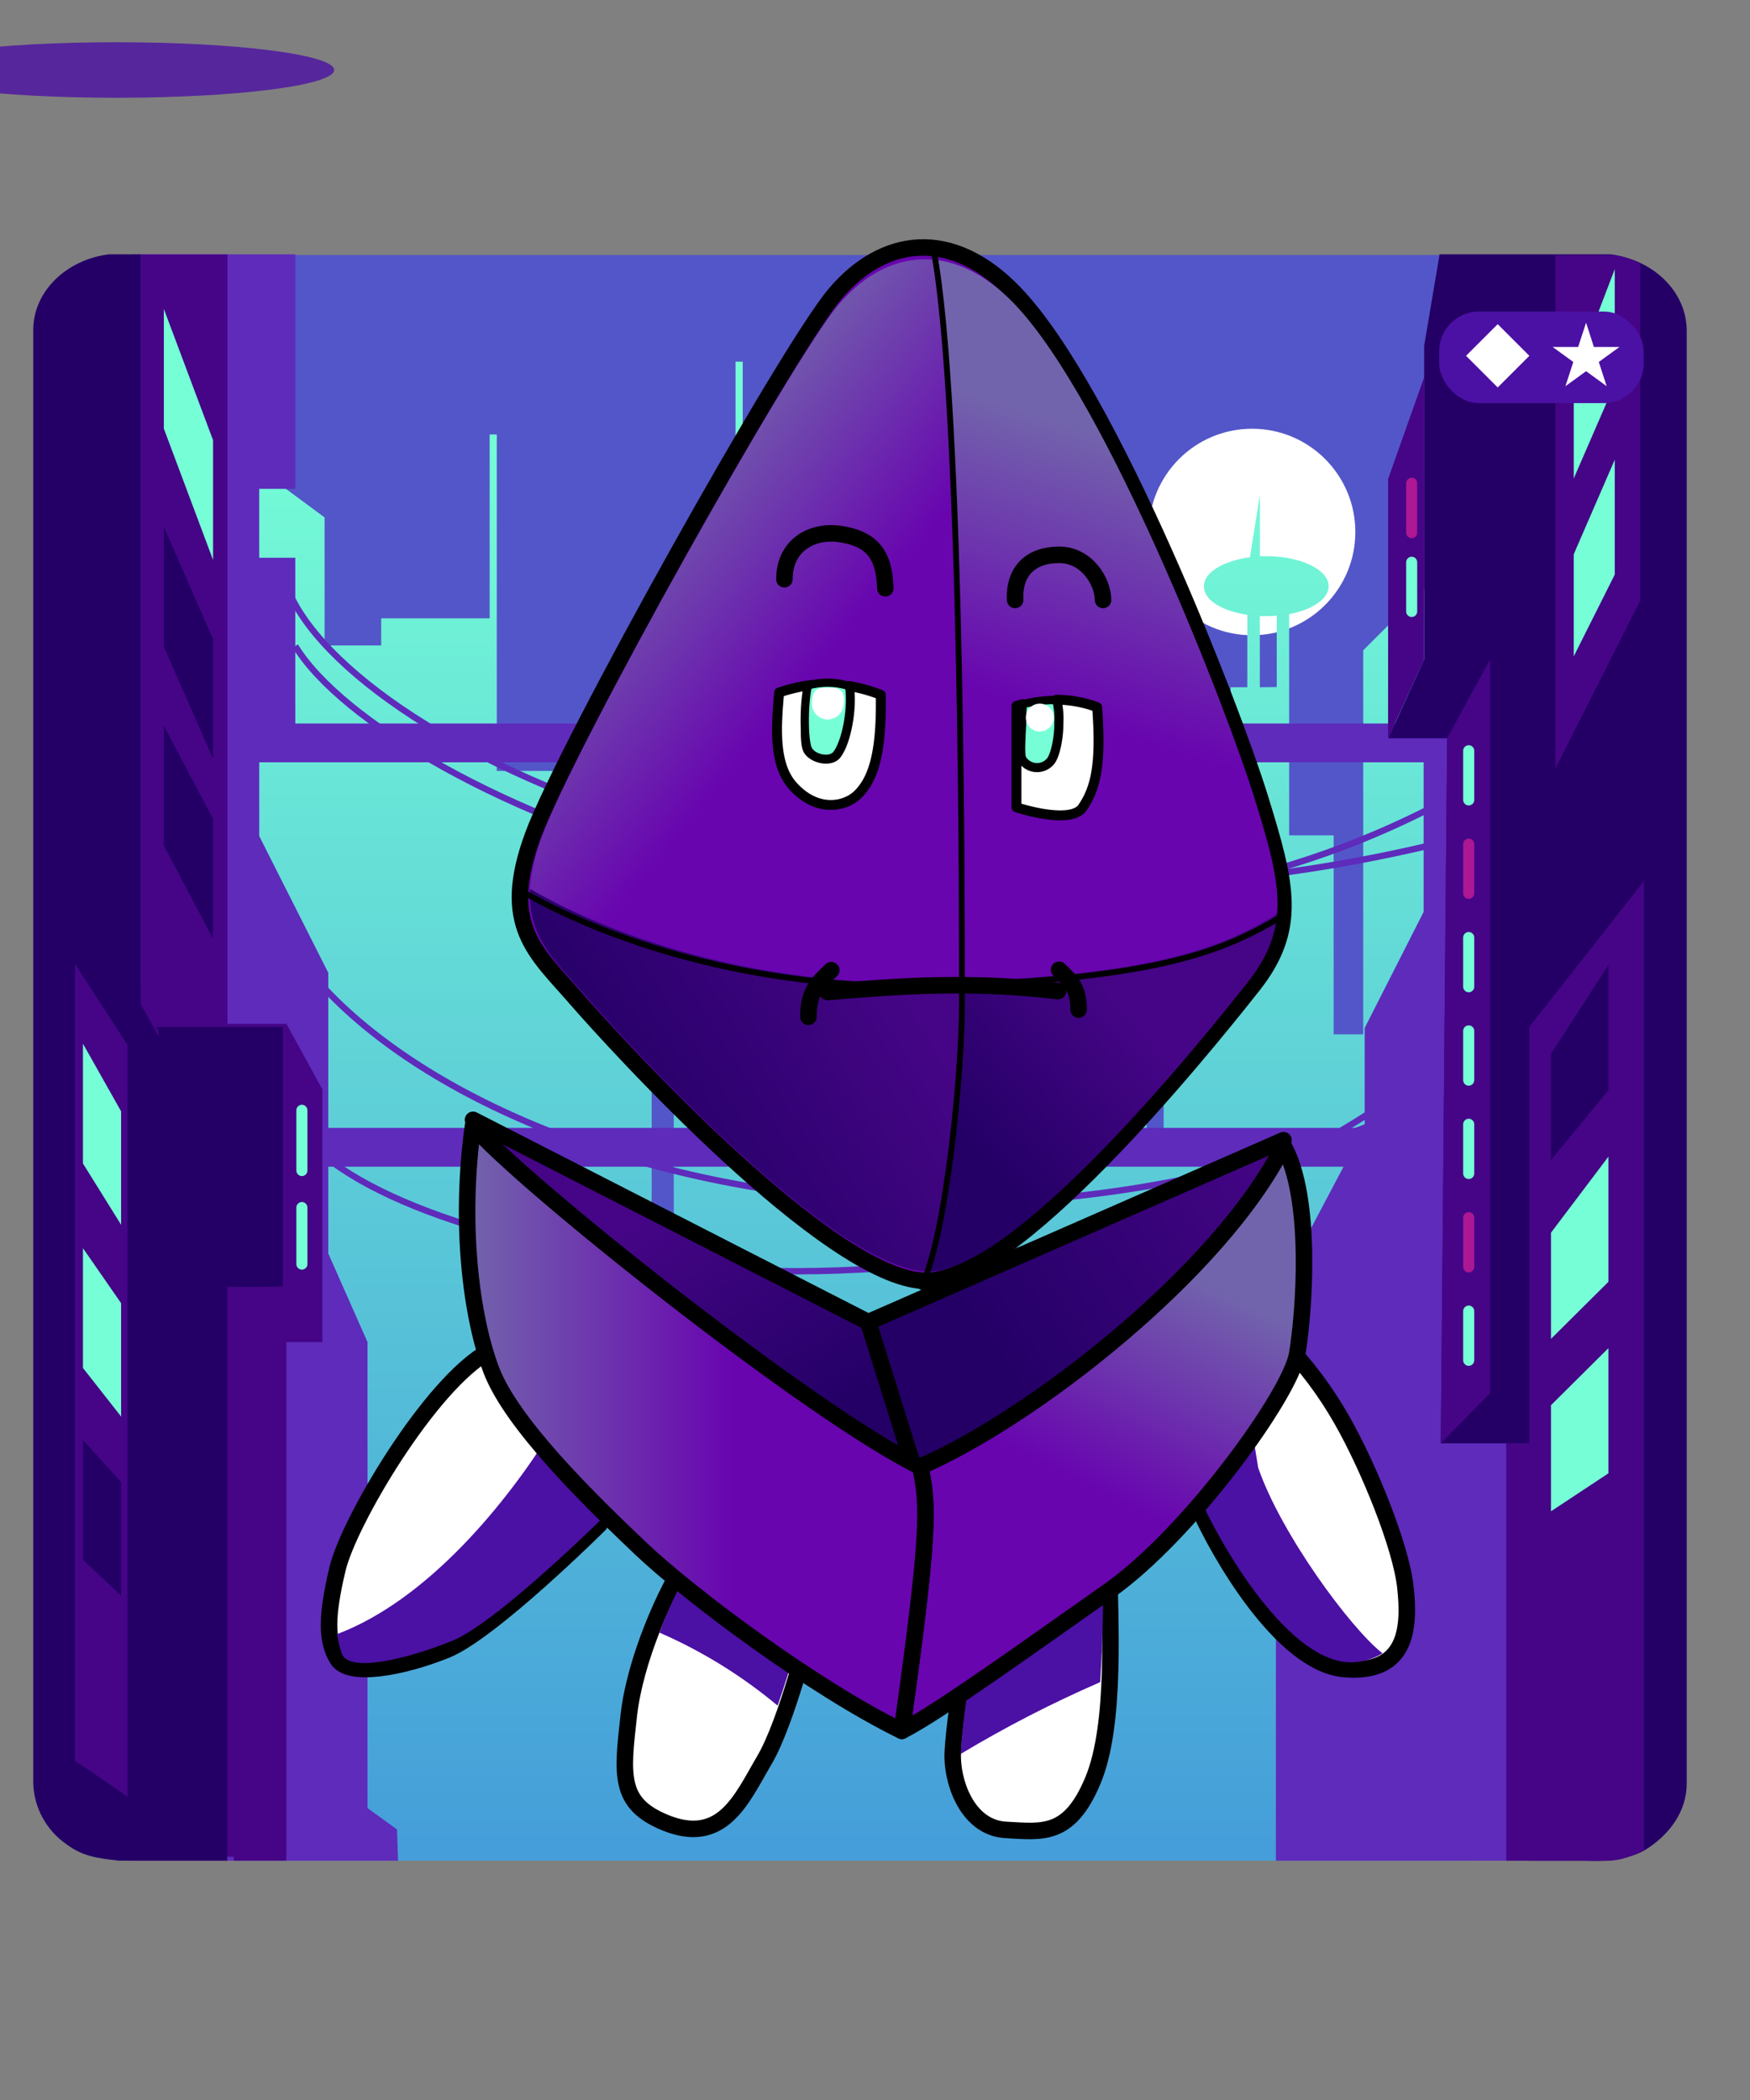 <?xml version="1.0" encoding="UTF-8" standalone="no"?>
    <svg xmlns="http://www.w3.org/2000/svg" viewBox="-20 -12 300 360">

  <rect x="-20" y="-12" width="300" height="360" fill="#808080" stroke="none"/>

  <!-- Store the gradient colour for both background character -->
    <defs class="colour">

        <!--Background gradient-->
      <linearGradient id="Gradient-futureCity0" x1="135.47" y1="65.45" x2="135.47" y2="307.42" gradientUnits="userSpaceOnUse">
          <stop offset="0" class="bkgrd1"/>
          <stop offset="0.94" class="bkgrd2"/>
      </linearGradient>
      <linearGradient id="Gradient-futureCity1" x1="7.94" y1="0.41" x2="0.17" y2="0.41" gradientUnits="userSpaceOnUse">
          <stop offset="0" stop-color="#ffe703" stop-opacity="0"/>
          <stop offset="1" stop-color="#ffe703"/>
      </linearGradient>
      <linearGradient id="Gradient-futureCity2" x1="6.74" y1="0.35" x2="0.15" y2="0.35" gradientUnits="userSpaceOnUse">
          <stop offset="0" stop-color="#ffe703" stop-opacity="0"/>
          <stop offset="1" stop-color="#ffe703"/>
      </linearGradient>

        <!--character dark gradient-->
        <linearGradient id="Gradient-3" x1="80.58" y1="204.96" x2="38.83" y2="139.5" gradientUnits="userSpaceOnUse">
            <stop offset="0" stop-color="#240066" />
            <stop offset="0.58" stop-color="#450586" />
        </linearGradient>
        <linearGradient id="Gradient-4" x1="114.4" y1="189.22" x2="199.36" y2="132.24" gradientUnits="userSpaceOnUse">
            <stop offset="0" stop-color="#240066" />
            <stop offset="0.58" stop-color="#450586" />
        </linearGradient>
        <linearGradient id="Gradient-9" x1="155.99" y1="172.59" x2="201.13" y2="132.64" gradientUnits="userSpaceOnUse">
            <stop offset="0" stop-color="#240066" />
            <stop offset="0.58" stop-color="#450586" />
        </linearGradient>
        <linearGradient id="Gradient-10" x1="91.99" y1="179.1" x2="182.53" y2="121.61" gradientUnits="userSpaceOnUse">
            <stop offset="0.07" stop-color="#240066" />
            <stop offset="0.58" stop-color="#450586" />
        </linearGradient>

        <!--character light gradient-->
        <linearGradient id="Gradient-11" x1="193.66" y1="196.17" x2="163.1" y2="257.97" gradientUnits="userSpaceOnUse">
            <stop offset="0" stop-color="#7264ac" />
            <stop offset="0.58" stop-color="#6805af" />
        </linearGradient>
        <linearGradient id="Gradient-12" x1="71.48" y1="223.42" x2="150.05" y2="223.42" gradientUnits="userSpaceOnUse">
            <stop offset="0" stop-color="#7264ac" />
            <stop offset="0.58" stop-color="#6805af" />
        </linearGradient>
        <linearGradient id="Gradient-7" x1="100.3" y1="63.18" x2="157.48" y2="110.35" gradientUnits="userSpaceOnUse">
            <stop offset="0" stop-color="#7264ac" />
            <stop offset="0.58" stop-color="#6805af" />
        </linearGradient>
        <linearGradient id="Gradient-8" x1="188.52" y1="55.4" x2="163.87" y2="134.71" gradientUnits="userSpaceOnUse">
            <stop offset="0" stop-color="#7264ac" />
            <stop offset="0.58" stop-color="#6805af" />
        </linearGradient>

        <!--Legs white gradient-->
        <linearGradient id="Gradient-1" x1="94.38" y1="266.8" x2="43.23" y2="204.48" gradientUnits="userSpaceOnUse">
            <stop offset="0.3" stop-color="#ffffff"/>
            <stop offset="0.59" stop-color="#ffffff"/>
        </linearGradient>
        <linearGradient id="Gradient-2" x1="197.89" y1="240.7" x2="226.79" y2="222.98" gradientUnits="userSpaceOnUse">
            <stop offset="0.3" stop-color="#ffffff"/>
            <stop offset="0.59" stop-color="#ffffff"/>
        </linearGradient>
        <linearGradient id="Gradient-5" x1="117.85" y1="257.26" x2="106.12" y2="285.37" gradientUnits="userSpaceOnUse">
            <stop offset="0.3" stop-color="#ffffff"/>
            <stop offset="0.59" stop-color="#ffffff"/>
        </linearGradient>
        <linearGradient id="Gradient-6" x1="166.23" y1="261.62" x2="180.51" y2="284.6" gradientUnits="userSpaceOnUse">
            <stop offset="0.3" stop-color="#ffffff"/>
            <stop offset="0.59" stop-color="#ffffff"/>
        </linearGradient>

        

        <!-- Store the gradient colour for both background character -->
      <style>
      <!-- Background animation-->
      @keyframes flying_car1_t { 0% { transform: translate(47.98px,-4.649px); } 13.846% { transform: translate(47.98px,-4.649px); } 23.077% { transform: translate(-2.02px,-4.649px); animation-timing-function: cubic-bezier(0,0,1,1); } 38.462% { transform: translate(-158.065px,-4.649px); } 100% { transform: translate(-158.065px,-4.649px); } }
      @keyframes Flying_car_2_t { 0% { transform: translate(64.86px,-3px); } 16.923% { transform: translate(64.86px,-3px); } 24.615% { transform: translate(14.86px,-3px); } 43.077% { transform: translate(-144.335px,-3px); } 100% { transform: translate(-144.335px,-3px); } }
      @keyframes light1_o { 0% { opacity: 0; } 20% { opacity: 0; } 21.538% { opacity: 1; } 23.077% { opacity: 0; } 24.615% { opacity: 1; } 92.308% { opacity: 1; } 93.846% { opacity: 0; } 100% { opacity: 0; } }
      @keyframes light2_o { 0% { opacity: 1; } 6.154% { opacity: 1; } 7.692% { opacity: 0; } 53.846% { opacity: 0; } 55.385% { opacity: 1; } 56.923% { opacity: 0; } 58.462% { opacity: 1; } 100% { opacity: 1; } }
      
      <!-- Guy animation-->
      @keyframes body_t { 0% { transform: translate(35px,29px); animation-timing-function: cubic-bezier(0.42,0,0.58,1); } 17.778% { transform: translate(35px,20px); animation-timing-function: cubic-bezier(0.42,0,0.58,1); } 33.333% { transform: translate(35px,29px); animation-timing-function: cubic-bezier(0.42,0,0.58,1); } 51.111% { transform: translate(35px,20px); animation-timing-function: cubic-bezier(0.42,0,0.58,1); } 66.667% { transform: translate(35px,29px); animation-timing-function: cubic-bezier(0.42,0,0.58,1); } 84.444% { transform: translate(35px,20px); animation-timing-function: cubic-bezier(0.42,0,0.58,1); } 100% { transform: translate(35px,29px); } }
      @keyframes arm-left_t { 0% { transform: translate(48.79px,190.66px) rotate(0deg) translate(-47.381px,0px); animation-timing-function: cubic-bezier(0.42,0,0.58,1); } 17.778% { transform: translate(48.79px,190.66px) rotate(-5.285deg) translate(-47.381px,0px); animation-timing-function: cubic-bezier(0.42,0,0.58,1); } 33.333% { transform: translate(48.79px,190.66px) rotate(0deg) translate(-47.381px,0px); animation-timing-function: cubic-bezier(0.42,0,0.58,1); } 51.111% { transform: translate(48.79px,190.66px) rotate(-5.285deg) translate(-47.381px,0px); animation-timing-function: cubic-bezier(0.42,0,0.58,1); } 66.667% { transform: translate(48.79px,190.66px) rotate(0deg) translate(-47.381px,0px); animation-timing-function: cubic-bezier(0.42,0,0.58,1); } 84.444% { transform: translate(48.79px,190.66px) rotate(-5.285deg) translate(-47.381px,0px); animation-timing-function: cubic-bezier(0.42,0,0.58,1); } 100% { transform: translate(48.79px,190.66px) rotate(0deg) translate(-47.381px,0px); } }
      @keyframes arm-right_t { 0% { transform: translate(150.332px,189.04px) rotate(0deg) translate(0px,-0px); animation-timing-function: cubic-bezier(0.42,0,0.58,1); } 17.778% { transform: translate(150.332px,189.04px) rotate(6.229deg) translate(0px,-0px); animation-timing-function: cubic-bezier(0.42,0,0.58,1); } 33.333% { transform: translate(150.332px,189.04px) rotate(0deg) translate(0px,-0px); animation-timing-function: cubic-bezier(0.42,0,0.58,1); } 51.111% { transform: translate(150.332px,189.04px) rotate(6.229deg) translate(0px,-0px); animation-timing-function: cubic-bezier(0.42,0,0.58,1); } 66.667% { transform: translate(150.332px,189.04px) rotate(0deg) translate(0px,-0px); animation-timing-function: cubic-bezier(0.42,0,0.58,1); } 84.444% { transform: translate(150.332px,189.04px) rotate(6.229deg) translate(0px,-0px); animation-timing-function: cubic-bezier(0.42,0,0.58,1); } 100% { transform: translate(150.332px,189.04px) rotate(0deg) translate(0px,-0px); } }
      @keyframes eye-open_o { 0% { opacity: 1; } 78.4% { opacity: 1; } 80% { opacity: 0; } 81.733% { opacity: 0; } 82.8% { opacity: 1; } 100% { opacity: 1; } }
      @keyframes eye-close_o { 0% { opacity: 0; } 78.4% { opacity: 0; } 80% { opacity: 1; } 81.733% { opacity: 1; } 82.8% { opacity: 0; } 100% { opacity: 0; } }
      @keyframes a17_t { 0% { transform: translate(128.84px,324.46px) scale(1,1) translateY(0.98px); } 17.778% { transform: translate(128.84px,324.46px) scale(0.812,1) translateY(0.98px); } 33.333% { transform: translate(128.84px,324.46px) scale(1,1) translateY(0.98px); } 51.111% { transform: translate(128.84px,324.46px) scale(0.812,1) translateY(0.98px); } 66.667% { transform: translate(128.84px,324.46px) scale(1,1) translateY(0.98px); } 84.444% { transform: translate(128.84px,324.46px) scale(0.812,1) translateY(0.98px); } 100% { transform: translate(128.84px,324.46px) scale(1,1) translateY(0.98px); } }
      @keyframes a17_o { 0% { opacity: 0.8; } 17.778% { opacity: 0.4; } 33.333% { opacity: 0.8; } 51.111% { opacity: 0.4; } 66.667% { opacity: 0.8; } 84.444% { opacity: 0.4; } 100% { opacity: 0.8; } }

      .eye1 {fill:#76FFD6;}
      .eye2 {fill:#76FFD6;}
      .tongue{fill:#F42F86;}

      .bkglight {fill:#5356C8;}
      .bkgdark {fill:#4B10A4;}
      .bkginverse {fill:#5356C8;}
      .bkgrd1 {stop-color:#76FFD6;}
      .bkgrd2 {stop-color:#459ED9;}
      .bkglighter {fill:#76FFD6;}

      </style>
      undefined
    </defs>

 <g id="background" transform="translate(-12, -12) scale(1.09, 1.09)">
          <g transform="translate(-21,0)">
      <g id="Bkg_futuristic" data-name="Bkg futuristic" transform="translate(147.475,166.375) translate(-135.475,-169.375)">
          <rect class="cls-1 bkginverse" width="187.24" height="169.2" transform="translate(137.09,127.71) translate(-93.62,-84.6)"/>
          <ellipse class="cls-2" rx="16.24" ry="16.24" fill="#fff" transform="translate(198.58,86.67)"/>
          <path class="cls-3" d="M216.06,105.28L216.06,165.67L211.41,165.67L211.41,134.38L204.41,134.38L204.41,99.59C208.04,98.9,210.62,97.2,210.62,95.2C210.62,92.59,206.22,90.47,200.81,90.47L199.81,90.47L199.81,80.85L198.24,90.64C194.09,91.2,191,93,191,95.2C191,97.4,193.87,99.09,197.83,99.7L197.83,111.09L195.21,111.09L195.21,122.8L192.41,125.6L192.41,139L184.67,139L184.67,186.35L182,186.35L182,109.54L177.74,105.28L177.74,91.73L161.91,91.73L161.91,130.1L159.25,132.76L159.25,142.15L155.48,145.93L155.48,202.44L150.25,207.67L150.25,119.27L152,119.27L152,75.27L150.13,75.27L150.13,98.2L130.47,117.87L130.47,198L122.73,190.26L122.73,130.44L118.47,130.44L118.47,59.88L117.34,59.88L117.34,105.65L114.6,110.31L114.6,138.18L110.73,138.18L110.73,144L107.63,144L107.63,197.94L104.15,192.94L104.15,135.14L89.48,124.25L79.79,124.25L79.79,71.33L78.67,71.33L78.67,100.25L61.61,100.25L61.61,104.51L52.71,104.51L52.71,84.38L38.05,73.54L38.05,295.64L232.9,295.64L232.9,88.44ZM199.8,111.09L199.8,99.9C200.147,99.9,200.48,99.9,200.8,99.9C201.37,99.9,201.92,99.9,202.46,99.82L202.46,111.06Z" fill="url(#Gradient-futureCity0)" transform="translate(135.475,177.76) translate(-135.475,-177.76)"/>
      </g>
      <g id="flying_car1" data-name="flying car1" transform="translate(252.966,67.42) translate(-204.986,-72.069)" style="animation: 6.5s linear infinite both flying_car1_t;">
          <ellipse class="cls-9" rx="1.61" ry="1.61" fill="#ffe703" transform="translate(212.2,73.06)"/>
          <rect class="cls-10" width="6.92" height="0.82" rx="0.41" fill="url(#Gradient-futureCity1)" transform="translate(216.18,73.06) translate(-3.46,-0.41)"/>
          <path class="cls-4" d="M191.49,73.06L191.49,71.64L190.75,71.64C189.822,73.396,190.494,75.572,192.25,76.5C194.006,77.428,196.182,76.756,197.11,75L193.4,75C192.889,74.997,192.4,74.791,192.042,74.427C191.683,74.063,191.485,73.571,191.49,73.06Z" fill="#5e2bbb" transform="translate(193.721,74.279) translate(-193.721,-74.279)"/>
          <path class="cls-11" d="M215.22,67.22L209.48,67.22C208.183,67.827,206.972,68.604,205.88,69.53L205.7,69.66C204.174,70.885,202.295,71.586,200.34,71.66L191.49,71.66L191.49,73.08C191.49,74.136,192.344,74.995,193.4,75L209.63,75C210.686,75,211.544,74.147,211.55,73.09L211.55,71.44C211.546,71.2,211.498,70.963,211.41,70.74L215.22,70.74C216.192,70.74,216.98,69.952,216.98,68.98C216.98,68.008,216.192,67.22,215.22,67.22Z" fill="#4b10a4" transform="translate(204.235,71.11) translate(-204.235,-71.11)"/>
          <path class="cls-12" d="M205.66,69.53L194,69.53C192.59,69.53,191.311,70.356,190.73,71.64L200.32,71.64C202.275,71.566,204.154,70.865,205.68,69.64L205.86,69.51Z" fill="#54d2db" transform="translate(198.295,70.575) translate(-198.295,-70.575)"/>
          <rect class="cls-4" width="8.75" height="3.53" rx="1.76" fill="#5e2bbb" transform="translate(205.875,74.975) translate(-4.375,-1.765)"/>
      </g>
      <g id="Flying_car_2" data-name="Flying car 2" transform="translate(258.625,56.227) translate(-193.765,-59.227)" style="animation: 6.5s linear infinite both Flying_car_2_t;">
          <ellipse class="cls-9" rx="1.37" ry="1.37" fill="#ffe703" transform="translate(199.62,60.07)"/>
          <rect class="cls-13" width="5.88" height="0.7" rx="0.35" fill="url(#Gradient-futureCity2)" transform="translate(203,60.07) translate(-2.94,-0.35)"/>
          <path class="cls-14" d="M182.65,60.31L182.65,58.89L181.92,58.89C181.704,59.357,181.591,59.865,181.59,60.38C181.59,62.37,183.2,63.984,185.19,63.99C186.458,63.989,187.631,63.315,188.27,62.22L184.56,62.22C183.507,62.215,182.655,61.363,182.65,60.31Z" fill="#711fb4" transform="translate(184.93,61.44) translate(-184.93,-61.44)"/>
          <path class="cls-8" d="M199.5,54.47L197.14,54.47C195.843,55.077,194.632,55.854,193.54,56.78L193.36,56.91C191.838,58.142,189.957,58.844,188,58.91L182.65,58.91L182.65,60.33C182.655,61.383,183.507,62.234,184.56,62.24L197.29,62.24C198.346,62.24,199.204,61.386,199.21,60.33L199.21,58.69C199.21,58.453,199.162,58.218,199.07,58L199.5,58C200.162,58.05,200.797,57.725,201.143,57.158C201.49,56.592,201.49,55.879,201.143,55.312C200.797,54.745,200.162,54.42,199.5,54.47Z" fill="#ac1794" transform="translate(192.026,58.352) translate(-192.026,-58.352)"/>
          <path class="cls-12" d="M193.32,56.78L186.69,56.78C185.976,56.79,185.281,57.009,184.69,57.41C184.153,57.785,183.725,58.296,183.45,58.89L188,58.89C189.957,58.824,191.838,58.122,193.36,56.89L193.54,56.76Z" fill="#54d2db" transform="translate(188.495,57.825) translate(-188.495,-57.825)"/>
      </g>
      <g id="Forground" transform="translate(156.815,166.334) translate(-144.815,-169.334)">
          <path class="cls-4" d="M250.24,119.3L225.56,119.3L225.56,146.42L216.29,164.67L216.29,180.19L206.49,198.75L202.33,206.63L202.33,295.64L250.24,295.64L250.24,119.3Z" fill="#5e2bbb" transform="translate(226.285,207.47) translate(-226.285,-207.47)"/>
          <path class="cls-4" d="M64.26,295.64C64.17,292.64,64.1,290.72,64.1,290.72L59.46,287.37L59.46,214.08L54.46,202.78L53.29,200.14L53.29,156L42.43,134.49L42.43,122.21L48.1,122.21L48.1,90.72L42.43,90.72L42.43,79.88L48.1,79.88L48.1,43L22.69,43L22.69,295.64Z" fill="#5e2bbb" transform="translate(43.475,169.32) translate(-43.475,-169.32)"/>
          <path class="cls-5" d="M46.74,95.2C56.37,120.78,138.55,159.79,234.11,134.05" stroke="#5e2bbb" stroke-miterlimit="10" fill="none" transform="translate(140.425,118.843) translate(-140.425,-118.843)"/>
          <path class="cls-5" d="M48.09,104.6C62.32,127.92,152.16,167.6,225.95,130.46" stroke="#5e2bbb" stroke-miterlimit="10" fill="none" transform="translate(137.02,125.133) translate(-137.02,-125.133)"/>
          <path class="cls-5" d="M42.43,141.25C53.29,181.09,151.36,216.68,238.75,170.25" stroke="#5e2bbb" stroke-miterlimit="10" fill="none" transform="translate(140.59,166.736) translate(-140.59,-166.736)"/>
          <path class="cls-5" d="M50.85,183.1C69.93,202.65,166.36,221.23,230,168.57" stroke="#5e2bbb" stroke-miterlimit="10" fill="none" transform="translate(140.425,185.752) translate(-140.425,-185.752)"/>
          <rect class="cls-4" width="189.77" height="6.1" fill="#5e2bbb" transform="translate(135.775,119.84) translate(-94.885,-3.05)"/>
          <rect class="cls-4" width="189.77" height="6.1" fill="#5e2bbb" transform="translate(135.775,183.44) translate(-94.885,-3.05)"/>
          <path class="cls-4" d="M235.97,106.72L232.93,112.31L232.93,112.32L235.97,106.72L235.97,106.72Z" fill="#5e2bbb" transform="translate(234.45,109.52) translate(-234.45,-109.52)"/>
          <path class="cls-6" d="M225.64,164.53L225.64,164.53L225.71,164.41L225.64,164.53Z" fill="#240066" transform="translate(225.675,164.47) translate(-225.675,-164.47)"/>
          <path class="cls-7" d="M232.72,150.59L232.9,150.23L232.72,150.59L232.72,150.59Z" fill="#450586" transform="translate(232.81,150.41) translate(-232.81,-150.41)"/>
          <path class="cls-7" d="M228.22,230L228.22,230L228.22,230L235.97,222.12L228.22,230Z" fill="#450586" transform="translate(232.095,226.06) translate(-232.095,-226.06)"/>
          <path class="cls-6" d="M259.71,44.39C258.221,43.686,256.632,43.217,255,43L228.07,43L225.64,57.4L225.64,106.69L220,119.11L229.27,119.11L228.27,230L242.21,230L242.21,295.64L250.76,295.64C251.76,295.64,256.76,296.02,260.27,294.02C264.27,291.62,266.94,287.82,266.94,283.5L266.94,54.9C266.89,50.39,264,46.44,259.71,44.39Z" fill="#240066" transform="translate(243.47,169.334) translate(-243.47,-169.334)"/>
          <path class="cls-6" d="M246.29,159.28L242.16,164.53L246.29,159.28L246.29,159.28Z" fill="#240066" transform="translate(244.225,161.905) translate(-244.225,-161.905)"/>
          <path class="cls-7" d="M52.36,174.34L46.71,164.02L37.43,164.02L37.43,68.4L37.43,43.03L26.59,43.03L24.32,43.03L23.82,43.03L23.82,158.02L23.71,158.02L23.71,164.02L23.71,170.02L23.71,295.02L38.43,295.02L38.43,295.64L43.84,295.64L46.68,295.64L46.68,295.02L46.71,295.02L46.71,214.08L52.36,214.08L52.36,174.34Z" fill="#450586" transform="translate(38.035,169.335) translate(-38.035,-169.335)"/>
          <path class="cls-6" d="M26.59,164.53L26.23,164.53L26.59,165.2L26.59,164.53Z" fill="#240066" transform="translate(26.41,164.865) translate(-26.41,-164.865)"/>
          <path class="cls-1" d="M35.17,91.07L27.43,70.42L27.43,51.59L35.17,72.23L35.17,91.07Z" fill="#76ffd6" transform="translate(31.3,71.33) translate(-31.3,-71.33)"/>
          <path class="cls-6" d="M35.17,122.35L27.43,104.71L27.43,85.87L35.17,103.51L35.17,122.35Z" fill="#240066" transform="translate(31.3,104.11) translate(-31.3,-104.11)"/>
          <path class="cls-1" d="M35.17,150.64L27.43,135.99L27.43,117.15L35.17,131.8L35.17,150.64Z" fill="#240066" stroke="none" transform="translate(31.3,133.895) translate(-31.3,-133.895)"/>
          <path class="cls-1" d="M48.27,187.1C48.27,187.411,48.436,187.698,48.705,187.853C48.974,188.009,49.306,188.009,49.575,187.853C49.844,187.698,50.01,187.411,50.01,187.1L50.01,177.62C50.01,177.14,49.62,176.75,49.14,176.75C48.66,176.75,48.27,177.14,48.27,177.62Z" fill="#76ffd6" transform="translate(49.14,182.36) translate(-49.14,-182.36)"/>
          <path class="cls-1" d="M48.27,201.81C48.27,202.29,48.66,202.68,49.14,202.68C49.62,202.68,50.01,202.29,50.01,201.81L50.01,192.91C50.01,192.599,49.844,192.312,49.575,192.157C49.306,192.001,48.974,192.001,48.705,192.157C48.436,192.312,48.27,192.599,48.27,192.91Z" fill="#76ffd6" transform="translate(49.14,197.36) translate(-49.14,-197.36)"/>
          <g id="Layer_37" data-name="Layer 37" transform="translate(249.385,218.609) translate(-249.385,-218.609)">
              <path class="cls-7" d="M249.77,154.85L246.29,159.28L242.16,164.53L242.16,230L238.55,230L238.55,295.64L249.77,295.64C255.71,295.64,255.71,296.02,260.22,294.02L260.22,141.55Z" fill="#450586" transform="translate(249.385,218.609) translate(-249.385,-218.609)"/>
          </g>
          <g id="Layer_34" data-name="Layer 34" transform="translate(133.26,169.32) translate(-133.26,-169.32)">
              <path class="cls-6" d="M20.39,295.64L37.39,295.64L37.39,205.39C37.39,205.39,45.04,205.44,46.16,205.29L46.16,164.53L26.59,164.53L26.59,166L25.81,164.58L23.81,160.97L23.81,43L18.77,43C12.08,43.84,6.89,48.85,6.89,54.87L6.89,283.5C7.018,287.343,8.968,290.896,12.14,293.07C14.71,295,17.08,295.26,20.39,295.64Z" fill="#240066" transform="translate(26.525,169.32) translate(-26.525,-169.32)"/>
              <path class="cls-7" d="M13.45,154.58L13.45,197.08L13.45,197.08L13.45,280C13.71,280,21.71,285.57,21.71,285.57L21.71,195.46L21.71,195.46L21.71,167.34Z" fill="#450586" transform="translate(17.58,220.075) translate(-17.58,-220.075)"/>
              <path class="cls-1" d="M20.71,195.63L14.71,185.99L14.71,167.15L20.71,177.79L20.71,195.63Z" fill="#76ffd6" transform="translate(17.71,181.39) translate(-17.71,-181.39)"/>
              <path class="cls-1" d="M20.71,225.79L14.71,218.15L14.71,199.31L20.71,207.96L20.71,225.79Z" fill="#76ffd6" transform="translate(17.71,212.55) translate(-17.71,-212.55)"/>
              <path class="cls-6" d="M20.71,253.96L14.71,248.31L14.71,229.47L20.71,236.12L20.71,253.96Z" fill="#240066" transform="translate(17.71,241.715) translate(-17.71,-241.715)"/>
              <path class="cls-7" d="M255.58,43.11L246.29,43.11L246.29,115L246.29,115L246.29,123.88L248.29,119.88L249.74,117.02L250.63,115.28L259.63,97.45L259.63,44.45C258.35,43.815,256.986,43.364,255.58,43.11Z" fill="#450586" transform="translate(252.96,83.495) translate(-252.96,-83.495)"/>
              <path class="cls-7" d="M225.64,62.34L219.97,78.34L219.97,119.11L225.64,106.72Z" fill="#450586" transform="translate(222.805,90.725) translate(-222.805,-90.725)"/>
              <path class="cls-7" d="M232.93,112.32L229.26,119.11L228.26,230L236.01,222.12L236.01,106.72Z" fill="#450586" transform="translate(232.135,168.36) translate(-232.135,-168.36)"/>
          </g>
          <g id="Layer_36" data-name="Layer 36" transform="translate(239.215,143.01) translate(-239.215,-143.01)">
              <path class="cls-6" d="M245.59,168.75L245.59,185.44L254.62,174.47L254.62,154.78L245.59,168.75Z" fill="#240066" transform="translate(250.105,170.11) translate(-250.105,-170.11)"/>
              <path class="cls-1" d="M245.59,213.57L254.62,204.6L254.62,184.91L245.59,196.87L245.59,213.57Z" fill="#76ffd6" transform="translate(250.105,199.24) translate(-250.105,-199.24)"/>
              <path class="cls-1" d="M245.59,240.69L254.62,234.72L254.62,215.03L245.59,224L245.59,240.69Z" fill="#76ffd6" transform="translate(250.105,227.86) translate(-250.105,-227.86)"/>
              <path class="cls-1" d="M249.77,88.78L249.17,90.17L249.17,106.24L249.77,105.03L255.62,93.37L255.62,75.3L249.77,88.78Z" fill="#76ffd6" transform="translate(252.395,90.77) translate(-252.395,-90.77)"/>
              <path class="cls-8" d="M222.81,86.78C222.81,87.26,223.2,87.65,223.68,87.65C224.16,87.65,224.55,87.26,224.55,86.78L224.55,79C224.55,78.519,224.16,78.13,223.68,78.13C223.2,78.13,222.81,78.519,222.81,79Z" fill="#ac1794" transform="translate(223.68,82.89) translate(-223.68,-82.89)"/>
              <path class="cls-1" d="M222.81,99.17C222.81,99.65,223.2,100.04,223.68,100.04C224.16,100.04,224.55,99.65,224.55,99.17L224.55,91.43C224.55,90.95,224.16,90.56,223.68,90.56C223.2,90.56,222.81,90.95,222.81,91.43Z" fill="#76ffd6" transform="translate(223.68,95.3) translate(-223.68,-95.3)"/>
              <path class="cls-1" d="M231.78,128.81C231.78,129.29,232.17,129.68,232.65,129.68C233.13,129.68,233.52,129.29,233.52,128.81L233.52,121.07C233.52,120.59,233.13,120.2,232.65,120.2C232.17,120.2,231.78,120.59,231.78,121.07Z" fill="#76ffd6" transform="translate(232.65,124.94) translate(-232.65,-124.94)"/>
              <path class="cls-1" d="M231.78,172.88C231.78,173.36,232.17,173.75,232.65,173.75C233.13,173.75,233.52,173.36,233.52,172.88L233.52,165.13C233.52,164.65,233.13,164.26,232.65,164.26C232.17,164.26,231.78,164.65,231.78,165.13Z" fill="#76ffd6" transform="translate(232.65,169.005) translate(-232.65,-169.005)"/>
              <path class="cls-1" d="M231.78,158.19C231.78,158.67,232.17,159.06,232.65,159.06C233.13,159.06,233.52,158.67,233.52,158.19L233.52,150.45C233.52,149.97,233.13,149.58,232.65,149.58C232.17,149.58,231.78,149.97,231.78,150.45Z" fill="#76ffd6" transform="translate(232.65,154.32) translate(-232.65,-154.32)"/>
              <path class="cls-1" d="M231.78,187.56C231.78,188.04,232.17,188.43,232.65,188.43C233.13,188.43,233.52,188.04,233.52,187.56L233.52,179.82C233.52,179.34,233.13,178.95,232.65,178.95C232.17,178.95,231.78,179.34,231.78,179.82Z" fill="#76ffd6" transform="translate(232.65,183.69) translate(-232.65,-183.69)"/>
              <path class="cls-8" d="M231.78,202.25C231.78,202.73,232.17,203.12,232.65,203.12C233.13,203.12,233.52,202.73,233.52,202.25L233.52,194.51C233.52,194.03,233.13,193.64,232.65,193.64C232.17,193.64,231.78,194.03,231.78,194.51Z" fill="#ac1794" transform="translate(232.65,198.38) translate(-232.65,-198.38)"/>
              <path class="cls-8" d="M231.78,143.5C231.78,143.98,232.17,144.37,232.65,144.37C233.13,144.37,233.52,143.98,233.52,143.5L233.52,135.76C233.52,135.28,233.13,134.89,232.65,134.89C232.17,134.89,231.78,135.28,231.78,135.76Z" fill="#ac1794" transform="translate(232.65,139.63) translate(-232.65,-139.63)"/>
              <path class="cls-1" d="M231.78,216.94C231.78,217.42,232.17,217.81,232.65,217.81C233.13,217.81,233.52,217.42,233.52,216.94L233.52,209.2C233.52,208.72,233.13,208.33,232.65,208.33C232.17,208.33,231.78,208.72,231.78,209.2Z" fill="#76ffd6" transform="translate(232.65,213.07) translate(-232.65,-213.07)"/>
              <path class="cls-1" d="M255.62,63.39L249.77,76.87L249.17,78.26L249.17,62.2L255.62,45.33Z" fill="#240066" fill-rule="evenodd" stroke="none" transform="translate(249.47,75.815) translate(-249.47,-75.815)"/>
          </g>
          <path id="light1" class="cls-1" d="M35.17,150.64L27.43,135.99L27.43,117.15L35.17,131.8L35.17,150.64Z" fill="#76ffd6" opacity="0" transform="translate(31.17,134.64) translate(-31.3,-133.895)" style="animation: 6.5s linear infinite both light1_o;"/>
          <path id="light2" class="cls-1" d="M255.62,63.39L249.77,76.87L249.17,78.26L249.17,62.2L255.62,45.33Z" fill="#76ffd6" fill-rule="evenodd" opacity="1" transform="translate(249.47,75.815) translate(-249.47,-75.815)" style="animation: 6.5s linear infinite both light2_o;"/>
      </g>
        </g>


    <g id="rating" transform="translate(219,49)">
      <rect class="cls-1" fill="#4B10A4" width="32.17" height="14.4" rx="6.25"/>

      <g id="bg-rating">
        <polygon fill="#ffffff" transform="translate(0 -16)" points="23.11 17.75 24.34 21.57 28.36 21.57 25.11 23.93 26.35 27.74 23.11 25.38 19.86 27.74 21.1 23.93 17.85 21.57 21.86 21.57 23.11 17.75"/>
      </g>

      <g id="char-rating">
      <rect fill="#ffffff" x="11.35" y="39.96" width="7.04" height="7.04" transform="translate(29.44 -34.3) rotate(45)"/>
      </g>
    </g>
  </g> <g id="character">
    <ellipse class="cls-1" transform="translate(0,0)" rx="37.29" ry="4.76" fill="#4B10A4" opacity="0.8" style="animation: 4.5s linear infinite both a17_t, 4.5s linear infinite both a17_o;"/>

    <g id="body" data-name="Layer 1" transform="translate(128.788,185.312) translate(-93.788,-156.312)" style="animation: 4.5s linear infinite both body_t;">
        <g id="arm-left" transform="translate(48.79,190.66) translate(-47.381,0)" style="animation: 4.5s linear infinite both arm-left_t;">
            <path class="cls-4" d="M75.2,201.23C65.14,206.78,51.2,230.39,49.26,238.52C47.32,246.65,47.33,250.9,49.26,254C51.19,257.1,60.1,255.55,67.85,252.45C75.6,249.35,94.17,230.9,94.17,230.9Z" fill="url(#Gradient-1)" stroke-width="2.83px" stroke-linecap="round" stroke-linejoin="round" stroke="#000" transform="translate(23.181,27.23) translate(-70.989,-228.46)"/>
            <path class="cls-1" d="M68.87,250.88C76.61,247.78,95.19,229.33,95.19,229.33L85.93,214.85C78.28,227.18,64.75,243.85,49.17,249.71C49.37,250.857,49.647,251.99,50,253.1C51.35,256.36,61.12,254,68.87,250.88Z" fill="#4B10A4" transform="translate(24.371,33.529) translate(-72.18,-234.759)"/>
        </g>
        <g id="arm-right" transform="translate(150.332,189.04) translate(0,-0)" style="animation: 4.5s linear infinite both arm-right_t;">
            <path class="cls-7" d="M211.42,199.61C215.303,203.624,218.663,208.113,221.42,212.97C226.06,221.1,231.55,234.65,232.32,241.61C233.09,248.57,232.67,256.61,221.85,255.69C211.03,254.77,200.19,235.43,197.1,228.46C194.01,221.49,211.42,199.61,211.42,199.61Z" fill="url(#Gradient-2)" stroke-width="2.83px" stroke-linecap="round" stroke-linejoin="round" stroke="#000" transform="translate(17.917,28.076) translate(-214.65,-227.686)"/>
            <path class="cls-1" d="M207.09,221.19L205,208.29L204.31,207.85C199.95,214.57,195.51,222.85,197.21,226.65C200.3,233.65,211.47,253.6,222.29,254.52C224.434,254.654,226.568,254.123,228.4,253C222.82,248.61,211,232.49,207.09,221.19Z" fill="#4B10A4" transform="translate(15.887,31.585) translate(-212.619,-231.195)"/>
        </g>
        <path class="cls-2" d="M103.74,211.33L93.84,185.65L26.09,150.97L38.87,179.65L103.74,211.33Z" fill="url(#Gradient-3)" stroke-width="2.83px" stroke-linecap="round" stroke-linejoin="round" stroke="#000" transform="translate(64.915,181.15) translate(-64.915,-181.15)"/>
        <path class="cls-3" d="M102.81,214.33L162.35,172.49L165.03,154.46L93.84,185.65L102.81,214.33Z" fill="url(#Gradient-4)" stroke-width="2.83px" stroke-linecap="round" stroke-linejoin="round" stroke="#000" transform="translate(129.435,184.395) translate(-129.435,-184.395)"/>
        <path class="cls-5" d="M109.65,245.1C105.39,251.29,100.24,263.32,99.2,272.58C98.05,282.83,97.41,287.66,105.27,290.96C115.27,295.14,118.55,286.9,122.43,280.32C126.31,273.74,130.32,257.49,130.32,257.49Z" fill="url(#Gradient-5)" stroke-width="2.83px" stroke-linecap="round" stroke-linejoin="round" stroke="#000" transform="translate(68.017,249.027) translate(-114.417,-268.597)"/>
        <path class="cls-6" d="M181.49,245.1C181.65,256.32,182.81,274.1,178.75,283.81C174.69,293.52,170.04,292.59,163.85,292.27C157.66,291.95,154.85,284.97,154.72,279.94C154.59,274.91,158.59,251.29,158.59,251.29Z" fill="url(#Gradient-6)" stroke-width="2.83px" stroke-linecap="round" stroke-linejoin="round" stroke="#000" transform="translate(121.841,249.205) translate(-168.241,-268.775)"/>
        <path class="cls-1" d="M180.48,246.65L160,250.9C160,250.9,156.13,273.6,156.13,279.22C163.809,274.609,171.783,270.507,180,266.94C180.49,259.68,180.56,252.36,180.48,246.65Z" fill="#4B10A4" transform="translate(121.919,243.365) translate(-168.319,-262.935)"/>
        <path class="cls-1" d="M111.46,244.45C108.606,248.837,106.257,253.534,104.46,258.45C111.768,261.636,118.583,265.848,124.7,270.96C127.17,264.05,129.11,256.21,129.11,256.21Z" fill="#4B10A4" transform="translate(70.385,238.135) translate(-116.785,-257.705)"/>
        <path class="cls-8" d="M149.91,198.15C164.91,198.6,196.57,159.71,206.17,147.55C213.91,137.74,212.02,130.27,207.38,115.3C202.74,100.33,181.79,46.03,165.38,28.87C154.54,17.52,142.76,19.21,134.51,29.01C126.26,38.81,88.51,106.26,82.78,121.74C77.05,137.22,83.3,141.87,90.01,149.61C96.72,157.35,133.39,197.65,149.91,198.15Z" fill="#6805af" stroke-width="2.83px" stroke="#000" transform="translate(99.576,90.004) translate(-145.976,-109.574)"/>
        <path class="cls-9" d="M152.4,147L156.4,146.86C156.4,127.1,156.27,49.26,151.94,23.16C145.72,22.37,139.81,25.26,135.08,30.88C127,40.46,90,106.52,84.42,121.69C83.257,124.672,82.536,127.809,82.28,131C89.49,135.22,114.84,148.11,152.4,147Z" fill="url(#Gradient-7)" transform="translate(72.94,65.48) translate(-119.34,-85.049)"/>
        <path class="cls-10" d="M156.41,146.83C190.64,145.48,201,140.83,210.33,135.21C210.77,129.8,209.06,123.8,206.45,115.38C201.9,100.72,181.38,47.53,165.34,30.71C160.93,26.1,156.34,23.71,151.95,23.13C156.28,49.23,156.41,127.07,156.41,146.83Z" fill="url(#Gradient-8)" transform="translate(134.774,65.41) translate(-181.174,-84.98)"/>
        <path class="cls-11" d="M156.41,146.83L156.41,150.57C156.41,160.01,154.18,186.45,150.05,196.57L150.15,196.57C164.84,197.02,195.86,158.92,205.26,147.01C208.49,142.92,209.99,139.25,210.33,135.25C201,140.79,190.64,145.48,156.41,146.83Z" fill="url(#Gradient-9)" transform="translate(133.79,146.342) translate(-180.19,-165.912)"/>
        <path class="cls-12" d="M156.41,146.83L152.41,146.97C114.85,148.11,89.5,135.22,82.29,130.97C81.82,139.22,86.52,143.23,91.51,148.97C98.07,156.54,133.83,195.86,150.06,196.51C154.19,186.43,156.42,159.99,156.42,150.51Z" fill="url(#Gradient-10)" transform="translate(72.939,144.17) translate(-119.339,-163.74)"/>
        <path class="cls-13" d="M80.62,131.21C87.97,135.55,113.86,148.71,152.21,147.55C190.56,146.39,201.51,141.44,211.42,135.49" fill="none" stroke="#000" transform="translate(99.62,119.846) translate(-146.02,-139.416)"/>
        <path class="cls-13" d="M149.14,199.61C153.78,190.71,156.3,161.37,156.3,151.23C156.3,141.09,156.55,47.68,151.39,21.16" fill="none" stroke="#000" transform="translate(106.321,90.815) translate(-152.721,-110.385)"/>
        <path class="cls-14" d="M211.42,175C200.55,196.68,168.1,221.84,149.14,230C150.61,236.58,150.75,241.49,146,275.29C152.16,272.19,167.72,260.97,181.49,251.29C195.26,241.61,212.62,217.61,213.78,210.65C214.94,203.69,216.49,183.94,211.42,175Z" fill="url(#Gradient-11)" stroke-width="2.83px" stroke-linecap="round" stroke-linejoin="round" stroke="#000" transform="translate(134.073,205.575) translate(-180.473,-225.145)"/>
        <path class="cls-15" d="M149.14,230C130.14,220.71,80.23,180.84,72.49,171.55C70.17,188.2,72.1,204.07,75.59,213.36C79.08,222.65,92.59,235.81,101.14,243.94C109.69,252.07,130.94,267.94,146,275.29C150.75,241.49,150.61,236.58,149.14,230Z" fill="url(#Gradient-12)" stroke-width="2.83px" stroke-linecap="round" stroke-linejoin="round" stroke="#000" transform="translate(64.361,203.85) translate(-110.761,-223.42)"/>

        <g id="eyebrow">
          <path class="cls-16" d="M165.42,81.42C165.18,76.42,168.18,73.68,172.96,73.68C177.74,73.68,180.49,78.32,180.49,81.42" fill="none" stroke-width="2.83px" stroke-linecap="round" stroke-linejoin="round" stroke="#000" transform="translate(126.548,57.98) translate(-172.948,-77.55)"/>
         <path class="cls-16" d="M125.87,77.87C125.87,72.07,130.58,69.36,135.52,70.13C140.46,70.9,143.01,73.23,143.17,79.42" fill="none" stroke-width="2.83px" stroke-linecap="round" stroke-linejoin="round" stroke="#000" transform="translate(88.12,55.141) translate(-134.52,-74.711)"/>
        </g>
        

        <g id="mouth-open" data-name="Layer 2" opacity="1" transform="translate(105.805,131.596) translate(-105.805,-131.596)">
          <g id="mouth-flat" transform="translate(78,112)">
    <path d="M9.51,13.31c-2.5,2.35-3.92,3.85-3.92,8" style="fill:none;stroke:#000;stroke-linecap:round;stroke-linejoin:round;stroke-width:2.835px"/>
    <path d="M48.55,13.25c2.14,2,3.35,3.3,3.35,6.82" style="fill:none;stroke:#000;stroke-linecap:round;stroke-linejoin:round;stroke-width:2.835px"/>
    <path d="M8.85,17.06c12.92-1.1,25-1.88,39.53-.16" style="fill:none;stroke:#000;stroke-linecap:round;stroke-linejoin:round;stroke-width:2.835px"/>
  </g>

        </g>
        <g id="eye-open" data-name="Layer 4" opacity="1" transform="translate(106.53,83.02) translate(-106.53,-83.02)" style="animation: 4.5s linear infinite both eye-open_o;">
          <g id="eye-relax" transform="translate(74,60)">
  <path d="M16.53,16.6c.58,3.62-.43,9.48-2.12,11.71-1.06,1.41-4.21.67-4.93-.87s-.17-8,.54-11a27.71,27.71,0,0,0-5.45,1.27C4,24,3.67,30.23,7,33.82c4.1,4.48,8.79,3.48,10.94,1.49C20.56,32.83,22,28.56,22,19.79c0-.57,0-1.13,0-1.68A27.63,27.63,0,0,0,16.53,16.6Z" style="fill:#fff;stroke:#000;stroke-linecap:round;stroke-linejoin:round;stroke-width:1.701px"/>
  <path class="eye2" d="M9.5,16.5c-.71,3-.73,9.33,0,10.94s3.87,2.28,4.93.87c1.69-2.23,2.7-8.09,2.12-11.71A12.42,12.42,0,0,0,9.5,16.5Z" style="stroke:#000;stroke-linecap:round;stroke-linejoin:round;stroke-width:1.417px"/>
  <path d="M59.08,20.23a20.5,20.5,0,0,0-7-1.28,13.69,13.69,0,0,1,.37,3.94c0,3-.71,5.75-1.42,6.58a2.94,2.94,0,0,1-4.78-.39c-.46-.82,0-5,0-7.68a13.13,13.13,0,0,1,.1-1.69l-1.1.3V37.4s9.29,3.1,11.36,0,3.09-6.77,2.58-15.55C59.16,21.29,59.12,20.75,59.08,20.23Z" style="fill:#fff;stroke:#000;stroke-linejoin:round;stroke-width:1.701px"/>
  <path class="eye1" d="M46.35,19.71a13.13,13.13,0,0,0-.1,1.69c0,2.65-.46,6.86,0,7.68a2.94,2.94,0,0,0,4.78.39c.71-.83,1.42-3.62,1.42-6.58A13.69,13.69,0,0,0,52.08,19,22.68,22.68,0,0,0,46.35,19.71Z" style="stroke:#000;stroke-linejoin:round;stroke-width:1.417px"/>
  <path d="M10.19,19.62c0-2.73,1.22-2.73,2.73-2.73s3,0,2.73,2.73a2.82,2.82,0,0,1-2.73,2.73A2.73,2.73,0,0,1,10.19,19.62Z" style="fill:#fff"/>
  <circle cx="49.25" cy="22.01" r="2.39" style="fill:#fff"/></g></g>
        <g id="eye-close" data-name="Layer 5" opacity="0" transform="translate(106.335,85.321) translate(-106.335,-85.321)" style="animation: 4.5s linear infinite both eye-close_o;">
            <path class="cls-17" d="M124.661,99.37C127.631,103.96,129.81,106.1,135.097,106.62C140.383,107.14,142.456,103.55,143.17,102.09" fill="none" stroke-width="2.83px" stroke-linecap="round" stroke-linejoin="round" stroke="#000" transform="translate(87.285,83.451) translate(-133.685,-103.021)"/>
            <path class="cls-17" d="M165.407,103.9C168.186,109.53,170.76,110.63,174.471,110.38C178.182,110.13,180.59,108.38,181.174,104.09" fill="none" stroke-width="2.83px" stroke-linecap="round" stroke-linejoin="round" stroke="#000" transform="translate(127.585,87.586) translate(-173.985,-107.156)"/>
        </g>

        <g id="accessHead">
            
        </g>
    </g>
</g> </svg>